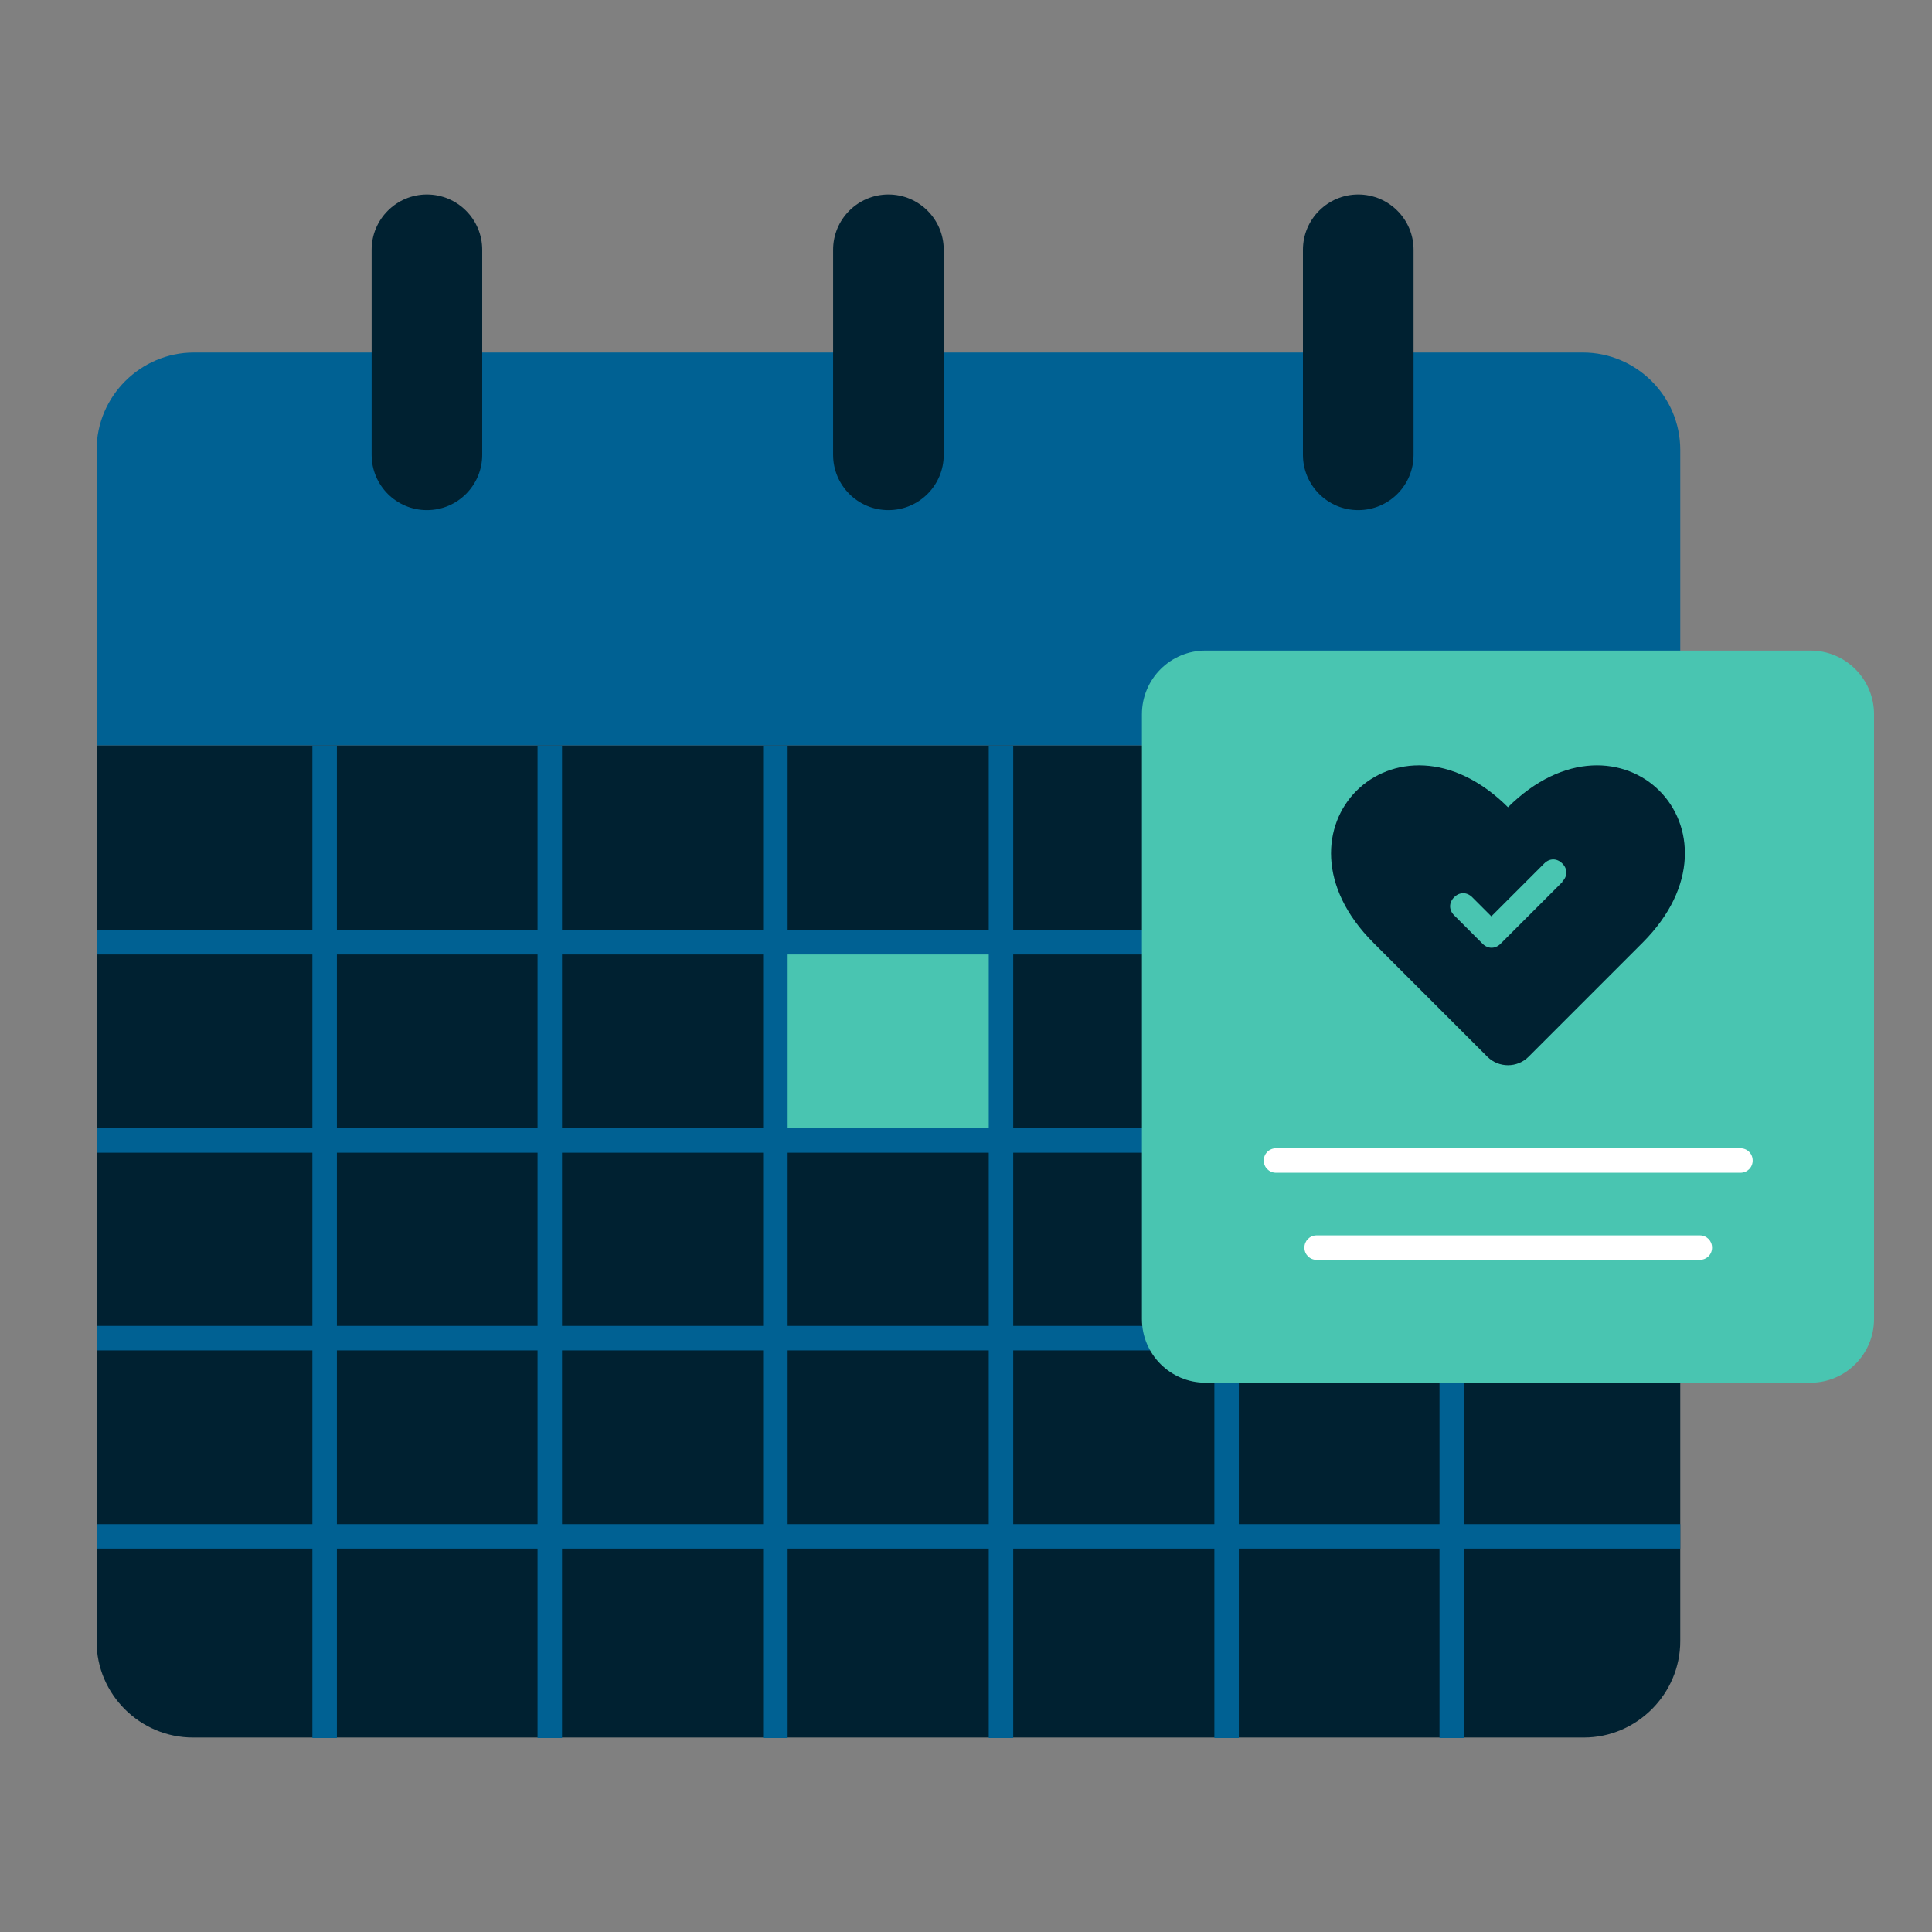 <svg width="50" height="50" viewBox="0 0 50 50" fill="none" xmlns="http://www.w3.org/2000/svg">
<rect x="0" y="0" width="50" height="50" fill="#808080" stroke="none"/>
<path d="M43.485 11.644C43.485 10.251 42.345 9.124 40.965 9.124H5.02C3.64 9.124 2.5 10.251 2.5 11.644V19.294H43.485V11.644Z" fill="#006193"/>
<path d="M2.5 19.294V42.484C2.5 43.852 3.627 44.967 4.995 44.967H40.99C42.358 44.967 43.485 43.84 43.485 42.472V19.294H2.5Z" fill="#002131"/>
<path d="M37.887 19.294H37.254V44.98H37.887V19.294Z" fill="#006193"/>
<path d="M25.906 24.386H20.067V29.515H25.906V24.386Z" fill="#49C5B1"/>
<path d="M32.061 19.294H31.428V44.98H32.061V19.294Z" fill="#006193"/>
<path d="M26.222 19.294H25.589V44.98H26.222V19.294Z" fill="#006193"/>
<path d="M20.384 19.294H19.75V44.98H20.384V19.294Z" fill="#006193"/>
<path d="M14.545 19.294H13.912V44.98H14.545V19.294Z" fill="#006193"/>
<path d="M43.485 39.445H2.5V40.078H43.485V39.445Z" fill="#006193"/>
<path d="M43.485 34.315H2.5V34.949H43.485V34.315Z" fill="#006193"/>
<path d="M43.485 29.199H2.5V29.832H43.485V29.199Z" fill="#006193"/>
<path d="M43.485 24.069H2.5V24.702H43.485V24.069Z" fill="#006193"/>
<path d="M8.719 19.294H8.085V44.98H8.719V19.294Z" fill="#006193"/>
<path d="M12.48 6.464C12.48 5.674 11.839 5.033 11.049 5.033C10.259 5.033 9.618 5.674 9.618 6.464V11.771C9.618 12.562 10.259 13.202 11.049 13.202C11.839 13.202 12.48 12.562 12.48 11.771V6.464Z" fill="#002131"/>
<path d="M24.424 6.464C24.424 5.674 23.783 5.033 22.992 5.033C22.202 5.033 21.561 5.674 21.561 6.464V11.771C21.561 12.562 22.202 13.202 22.992 13.202C23.783 13.202 24.424 12.562 24.424 11.771V6.464Z" fill="#002131"/>
<path d="M36.583 6.464C36.583 5.674 35.942 5.033 35.151 5.033C34.361 5.033 33.72 5.674 33.72 6.464V11.771C33.72 12.562 34.361 13.202 35.151 13.202C35.942 13.202 36.583 12.562 36.583 11.771V6.464Z" fill="#002131"/>
<path d="M46.853 16.837H31.199C30.29 16.837 29.553 17.574 29.553 18.484V34.138C29.553 35.047 30.29 35.785 31.199 35.785H46.853C47.763 35.785 48.5 35.047 48.5 34.138V18.484C48.5 17.574 47.763 16.837 46.853 16.837Z" fill="#49C5B1"/>
<path d="M45.042 30.351H33.023C32.846 30.351 32.706 30.212 32.706 30.035C32.706 29.857 32.846 29.718 33.023 29.718H45.042C45.22 29.718 45.359 29.857 45.359 30.035C45.359 30.212 45.22 30.351 45.042 30.351Z" fill="white"/>
<path d="M43.991 32.605H34.074C33.897 32.605 33.758 32.466 33.758 32.289C33.758 32.112 33.897 31.972 34.074 31.972H43.991C44.168 31.972 44.308 32.112 44.308 32.289C44.308 32.466 44.168 32.605 43.991 32.605Z" fill="white"/>
<path d="M40.432 22.828L38.836 24.424C38.697 24.563 38.507 24.563 38.368 24.424L37.633 23.689C37.494 23.55 37.494 23.36 37.633 23.221C37.772 23.081 37.962 23.081 38.102 23.221L38.596 23.715L39.964 22.347C40.103 22.207 40.293 22.207 40.432 22.347C40.572 22.486 40.572 22.676 40.432 22.815V22.828ZM39.039 20.903C36.126 17.99 32.63 21.485 35.543 24.398L38.494 27.349C38.786 27.641 39.267 27.641 39.558 27.349L42.509 24.398C45.422 21.485 41.927 17.99 39.014 20.903H39.039Z" fill="#002131"/>
</svg>
